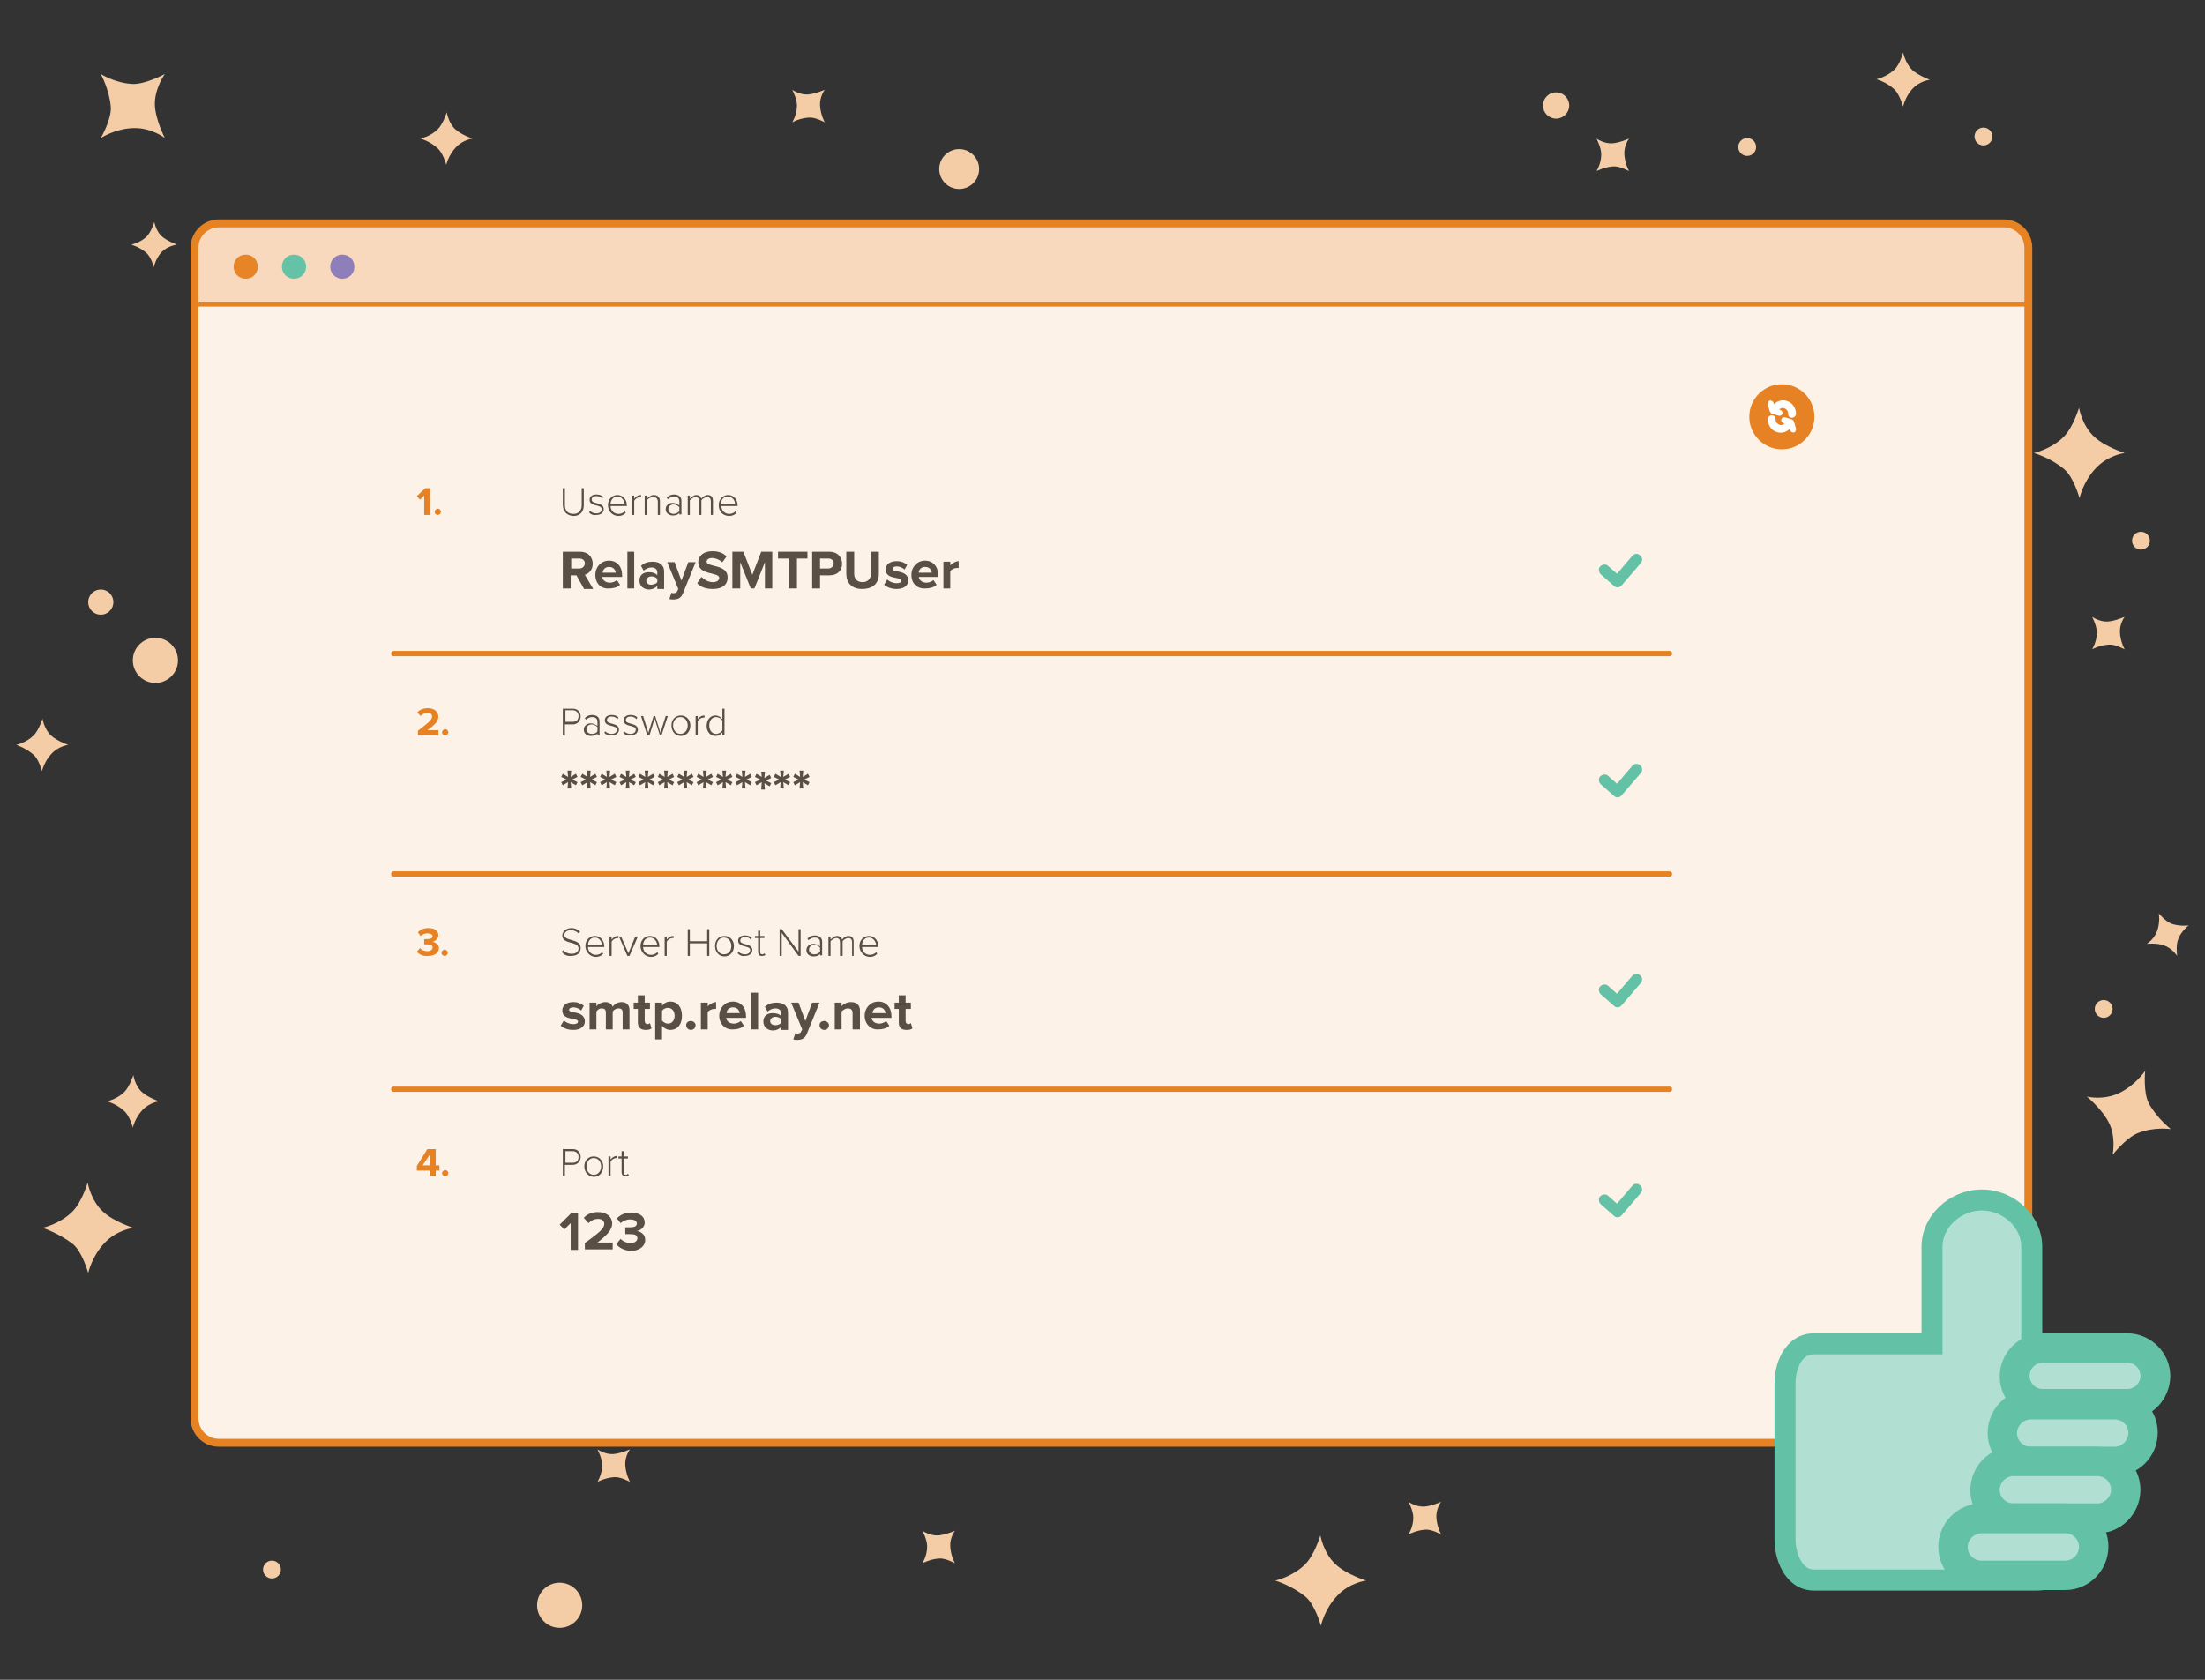<svg id="Layer_1" xmlns="http://www.w3.org/2000/svg" viewBox="0 0 420 320"><rect x="0" y="0" width="420" height="320" fill="#333333" stroke="none"/><style>.st0{fill:#fcf2e8}.st1{fill:#f8d9bd}.st2{fill:#e68222}.st3{fill:#594f44}.st4{fill:#e78224}.st5{fill:#e78426}.st5,.st6,.st7{fill-rule:evenodd;clip-rule:evenodd}.st6{fill:#64c3a6}.st7{fill:#8e7fbb}.st8{fill:#fff}.st9{fill:#63c2a5}.st10{fill-rule:evenodd;clip-rule:evenodd;fill:#f4cca6}.st11{fill:#b1e0d2}</style><g id="XMLID_27_"><path class="st0" d="M381.7 274.9h-340c-2.6 0-4.7-2.1-4.7-4.7v-223c0-2.6 2.1-4.7 4.7-4.7h340c2.6 0 4.7 2.1 4.7 4.7v223c-.1 2.6-2.2 4.7-4.7 4.7z" id="XMLID_260_"/><path class="st1" d="M386 58V47.2c0-2.6-1.8-4.2-4.3-4.2h-340c-2.6 0-4.7 1.6-4.7 4.2V58h349z" id="XMLID_266_"/><g id="XMLID_42_"><path id="XMLID_259_" class="st2" d="M381.7 275.6h-340c-3 0-5.4-2.4-5.4-5.4v-223c0-3 2.4-5.4 5.4-5.4h340c3 0 5.4 2.4 5.4 5.4v223c0 3-2.4 5.4-5.4 5.4zM41.7 43.3c-2.1 0-3.9 1.7-3.9 3.9v223c0 2.1 1.7 3.9 3.9 3.9h340c2.1 0 3.9-1.7 3.9-3.9v-223c0-2.1-1.7-3.9-3.9-3.9h-340z"/></g><g id="XMLID_264_"><path id="XMLID_75_" class="st2" d="M386.5 58.4H37.3c-.2 0-.4-.2-.4-.4s.2-.4.4-.4h349.2c.2 0 .4.2.4.4s-.2.4-.4.4z"/></g><g id="XMLID_261_"><path id="XMLID_70_" class="st3" d="M107.2 96.1V93h.4v3.2c0 1 .5 1.7 1.6 1.7 1 0 1.6-.6 1.6-1.7V93h.4v3.2c0 1.3-.7 2.1-2 2.1-1.3-.1-2-.9-2-2.2z"/><path id="XMLID_72_" class="st3" d="M112.2 97.6l.2-.3c.2.3.7.5 1.2.5.6 0 1-.3 1-.8 0-1-2.3-.4-2.3-1.8 0-.6.5-1 1.3-1 .6 0 1.1.2 1.3.5l-.2.3c-.2-.3-.6-.5-1.1-.5-.6 0-.9.3-.9.7 0 .9 2.3.4 2.3 1.8 0 .6-.5 1.1-1.4 1.1-.6.1-1.1-.1-1.4-.5z"/><path id="XMLID_74_" class="st3" d="M115.8 96.2c0-1.1.8-1.9 1.8-1.9 1.1 0 1.8.9 1.8 2v.1h-3.1c0 .8.6 1.5 1.5 1.5.5 0 .9-.2 1.2-.5l.2.3c-.4.4-.8.6-1.5.6-1.1-.1-1.9-.9-1.9-2.1zm1.8-1.6c-.9 0-1.3.8-1.3 1.4h2.7c-.1-.6-.5-1.4-1.4-1.4z"/><path id="XMLID_78_" class="st3" d="M120.4 98.1v-3.7h.4v.6c.3-.4.7-.7 1.3-.7v.4h-.2c-.4 0-.9.3-1.1.7v2.7h-.4z"/><path id="XMLID_80_" class="st3" d="M125.3 98.1v-2.5c0-.7-.4-.9-.9-.9s-1 .3-1.2.6v2.8h-.4v-3.7h.4v.6c.3-.3.8-.7 1.3-.7.8 0 1.2.4 1.2 1.2v2.6h-.4z"/><path id="XMLID_82_" class="st3" d="M129.4 98.1v-.4c-.3.4-.7.5-1.3.5-.6 0-1.3-.4-1.3-1.2 0-.8.7-1.2 1.3-1.2.5 0 .9.2 1.3.5v-.8c0-.6-.4-.9-1-.9-.5 0-.8.2-1.2.5l-.2-.3c.4-.4.8-.6 1.4-.6.8 0 1.4.4 1.4 1.2V98h-.4zm0-.7v-.8c-.3-.3-.7-.5-1.1-.5-.6 0-1 .4-1 .9s.4.9 1 .9c.4 0 .8-.2 1.1-.5z"/><path id="XMLID_85_" class="st3" d="M135.4 98.1v-2.6c0-.5-.2-.8-.7-.8-.4 0-.9.3-1.1.6v2.8h-.4v-2.6c0-.5-.2-.8-.7-.8-.4 0-.8.3-1.1.6v2.8h-.4v-3.7h.4v.6c.2-.2.7-.7 1.2-.7.6 0 .9.3 1 .7.2-.3.7-.7 1.2-.7.7 0 1 .4 1 1.1v2.7h-.4z"/><path id="XMLID_87_" class="st3" d="M136.9 96.2c0-1.1.8-1.9 1.8-1.9 1.1 0 1.8.9 1.8 2v.1h-3.1c0 .8.6 1.5 1.5 1.5.5 0 .9-.2 1.2-.5l.2.3c-.4.4-.8.6-1.5.6-1.2-.1-1.9-.9-1.9-2.1zm1.7-1.6c-.9 0-1.3.8-1.3 1.4h2.7c0-.6-.4-1.4-1.4-1.4z"/><path id="XMLID_90_" class="st3" d="M111.2 112.1l-1.4-2.5h-1.1v2.5h-1.5v-7h3.3c1.5 0 2.4 1 2.4 2.3 0 1.2-.8 1.9-1.5 2.1l1.6 2.7h-1.8zm.2-4.8c0-.6-.5-.9-1-.9h-1.6v1.9h1.6c.5 0 1-.4 1-1z"/><path id="XMLID_93_" class="st3" d="M113.4 109.5c0-1.5 1.1-2.7 2.6-2.7s2.5 1.1 2.5 2.8v.3h-3.8c.1.6.6 1.1 1.5 1.1.4 0 1-.2 1.3-.5l.6.9c-.5.5-1.3.7-2.1.7-1.5.1-2.6-.9-2.6-2.6zm2.6-1.5c-.8 0-1.2.6-1.2 1.1h2.5c-.1-.5-.4-1.1-1.3-1.1z"/><path id="XMLID_96_" class="st3" d="M119.5 112.1v-7h1.3v7h-1.3z"/><path id="XMLID_98_" class="st3" d="M125.2 112.1v-.5c-.3.4-.9.7-1.6.7-.8 0-1.8-.5-1.8-1.7s.9-1.6 1.8-1.6c.7 0 1.3.2 1.6.6v-.6c0-.5-.4-.9-1.1-.9-.5 0-1 .2-1.5.6l-.5-.9c.6-.6 1.4-.8 2.2-.8 1.2 0 2.2.5 2.2 1.9v3.3h-1.3zm0-1.2v-.6c-.2-.3-.6-.5-1.1-.5-.5 0-1 .3-1 .8s.4.8 1 .8c.5-.1.9-.2 1.1-.5z"/><path id="XMLID_101_" class="st3" d="M127.9 112.9c.1.1.3.1.4.1.3 0 .6-.1.7-.4l.2-.4-2.1-5.1h1.4l1.3 3.5 1.3-3.5h1.4l-2.4 5.9c-.4 1-1 1.2-1.9 1.2-.1 0-.5 0-.7-.1l.4-1.2z"/><path id="XMLID_103_" class="st3" d="M132.8 111.1l.8-1.2c.5.5 1.3 1 2.2 1 .8 0 1.2-.4 1.2-.8 0-1.2-4-.4-4-3 0-1.2 1-2.1 2.7-2.1 1.1 0 2 .3 2.7 1l-.8 1.1c-.6-.5-1.3-.8-2-.8-.6 0-1 .3-1 .7 0 1.1 4 .4 4 3 0 1.3-.9 2.2-2.8 2.2-1.4 0-2.4-.4-3-1.1z"/><path id="XMLID_105_" class="st3" d="M145.7 112.1v-5l-2 5h-.7l-2-5v5h-1.5v-7h2.1l1.7 4.4 1.7-4.4h2.1v7h-1.4z"/><path id="XMLID_107_" class="st3" d="M150.2 112.1v-5.7h-2v-1.3h5.6v1.3h-2v5.7h-1.6z"/><path id="XMLID_109_" class="st3" d="M154.7 112.1v-7h3.3c1.5 0 2.4 1 2.4 2.3 0 1.2-.8 2.2-2.4 2.2h-1.8v2.5h-1.5zm4.1-4.8c0-.6-.5-.9-1-.9h-1.6v1.9h1.6c.5 0 1-.4 1-1z"/><path id="XMLID_112_" class="st3" d="M161.2 109.3v-4.2h1.5v4.2c0 1 .6 1.6 1.6 1.6s1.6-.7 1.6-1.6v-4.2h1.5v4.2c0 1.7-1 2.9-3.2 2.9-2 0-3-1.2-3-2.9z"/><path id="XMLID_114_" class="st3" d="M168.4 111.4l.6-1c.4.4 1.1.7 1.8.7.6 0 .9-.2.9-.5 0-.8-3-.1-3-2.1 0-.9.7-1.6 2.1-1.6.9 0 1.5.3 2 .7l-.5.9c-.3-.3-.9-.6-1.5-.6-.5 0-.8.2-.8.5 0 .7 3 .1 3 2.2 0 .9-.8 1.6-2.2 1.6-1 0-1.8-.3-2.4-.8z"/><path id="XMLID_116_" class="st3" d="M173.6 109.5c0-1.5 1.1-2.7 2.6-2.7s2.5 1.1 2.5 2.8v.3H175c.1.6.6 1.1 1.5 1.1.4 0 1-.2 1.3-.5l.6.9c-.5.5-1.3.7-2.1.7-1.6.1-2.7-.9-2.7-2.6zm2.6-1.5c-.8 0-1.2.6-1.2 1.1h2.5c-.1-.5-.4-1.1-1.3-1.1z"/><path id="XMLID_119_" class="st3" d="M179.7 112.1V107h1.3v.7c.4-.4 1-.8 1.6-.8v1.3h-.4c-.4 0-1 .3-1.2.6v3.3h-1.3z"/><path id="XMLID_121_" class="st3" d="M107.2 140.1V135h1.9c1 0 1.5.7 1.5 1.5s-.6 1.5-1.5 1.5h-1.5v2.1h-.4zm3-3.7c0-.6-.4-1.1-1.1-1.1h-1.4v2.2h1.4c.7 0 1.1-.4 1.1-1.1z"/><path id="XMLID_124_" class="st3" d="M113.8 140.1v-.4c-.3.4-.7.5-1.3.5-.6 0-1.3-.4-1.3-1.2 0-.8.7-1.2 1.3-1.2.5 0 .9.2 1.3.5v-.8c0-.6-.4-.9-1-.9-.5 0-.8.2-1.2.5l-.2-.3c.4-.4.8-.6 1.4-.6.8 0 1.4.4 1.4 1.2v2.6h-.4zm0-.8v-.8c-.3-.3-.7-.5-1.1-.5-.6 0-1 .4-1 .9s.4.9 1 .9c.4 0 .9-.1 1.1-.5z"/><path id="XMLID_127_" class="st3" d="M115.1 139.6l.2-.3c.2.3.7.5 1.2.5.6 0 1-.3 1-.8 0-1-2.3-.4-2.3-1.8 0-.6.5-1 1.3-1 .6 0 1.1.2 1.3.5l-.2.3c-.2-.3-.6-.5-1.1-.5-.6 0-.9.3-.9.7 0 .9 2.3.4 2.3 1.8 0 .6-.5 1.1-1.4 1.1-.5.1-1-.1-1.4-.5z"/><path id="XMLID_129_" class="st3" d="M118.7 139.6l.2-.3c.2.3.7.5 1.2.5.6 0 1-.3 1-.8 0-1-2.3-.4-2.3-1.8 0-.6.5-1 1.3-1 .6 0 1.1.2 1.3.5l-.2.3c-.2-.3-.6-.5-1.1-.5-.6 0-.9.3-.9.7 0 .9 2.3.4 2.3 1.8 0 .6-.5 1.1-1.4 1.1-.6.1-1-.1-1.4-.5z"/><path id="XMLID_131_" class="st3" d="M125.7 140.1l-1-3.2-1 3.2h-.4l-1.2-3.7h.4l1 3.2 1-3.2h.3l1 3.2 1-3.2h.4l-1.2 3.7h-.3z"/><path id="XMLID_133_" class="st3" d="M127.9 138.2c0-1.1.7-1.9 1.8-1.9s1.8.9 1.8 1.9c0 1.1-.7 2-1.8 2s-1.8-.9-1.8-2zm3.1 0c0-.8-.5-1.6-1.4-1.6-.9 0-1.4.8-1.4 1.6s.5 1.6 1.4 1.6c.9 0 1.4-.8 1.4-1.6z"/><path id="XMLID_136_" class="st3" d="M132.5 140.1v-3.7h.4v.6c.3-.4.7-.7 1.3-.7v.4h-.2c-.4 0-.9.3-1.1.7v2.7h-.4z"/><path id="XMLID_138_" class="st3" d="M137.6 140.1v-.6c-.3.4-.7.7-1.3.7-1 0-1.7-.8-1.7-1.9 0-1.2.7-2 1.7-2 .5 0 1 .3 1.3.7v-2h.4v5.1h-.4zm0-1v-1.8c-.2-.4-.7-.7-1.2-.7-.8 0-1.3.7-1.3 1.6s.5 1.6 1.3 1.6c.5 0 1-.3 1.2-.7z"/><path id="XMLID_141_" class="st3" d="M108.1 150.2l.1-1.2-1 .6-.3-.6 1-.5-1-.5.3-.6 1 .6-.1-1.2h.7l-.1 1.2 1-.6.3.6-1 .5 1 .5-.3.6-1-.6.1 1.2h-.7z"/><path id="XMLID_143_" class="st3" d="M111.8 150.2l.1-1.2-1 .6-.3-.6 1-.5-1-.5.3-.6 1 .6-.1-1.2h.7l-.1 1.2 1-.6.3.6-1 .5 1 .5-.3.6-1-.6.1 1.2h-.7z"/><path id="XMLID_145_" class="st3" d="M115.5 150.2l.1-1.2-1 .6-.3-.6 1-.5-1-.5.3-.6 1 .6-.1-1.2h.7l-.1 1.2 1-.6.3.6-1 .5 1 .5-.3.6-1-.6.1 1.2h-.7z"/><path id="XMLID_147_" class="st3" d="M119.2 150.2l.1-1.2-1 .6-.3-.6 1-.5-1-.5.3-.6 1 .6-.1-1.2h.7l-.1 1.2 1-.6.3.6-1 .5 1 .5-.3.6-1-.6.1 1.2h-.7z"/><path id="XMLID_149_" class="st3" d="M122.8 150.2l.1-1.2-1 .6-.3-.6 1-.5-1-.5.3-.6 1 .6-.1-1.2h.7l-.1 1.2 1-.6.3.6-1 .5 1 .5-.3.6-1-.6.1 1.2h-.7z"/><path id="XMLID_151_" class="st3" d="M126.5 150.2l.1-1.2-1 .6-.3-.6 1-.5-1-.5.3-.6 1 .6-.1-1.2h.7l-.1 1.2 1-.6.3.6-1 .5 1 .5-.3.6-1-.6.1 1.2h-.7z"/><path id="XMLID_153_" class="st3" d="M130.2 150.2l.1-1.2-1 .6-.3-.6 1-.5-1-.5.3-.6 1 .6-.1-1.2h.7l-.1 1.2 1-.6.3.6-1 .5 1 .5-.3.6-1-.6.1 1.2h-.7z"/><path id="XMLID_155_" class="st3" d="M133.9 150.2l.1-1.2-1 .6-.3-.6 1-.5-1-.5.3-.6 1 .6-.1-1.2h.7l-.1 1.2 1-.6.3.6-1 .5 1 .5-.3.6-1-.6.1 1.2h-.7z"/><path id="XMLID_157_" class="st3" d="M137.6 150.2l.1-1.2-1 .6-.3-.6 1-.5-1-.5.3-.6 1 .6-.1-1.2h.7l-.1 1.2 1-.6.3.6-1 .5 1 .5-.3.6-1-.6.1 1.2h-.7z"/><path id="XMLID_159_" class="st3" d="M141.3 150.2l.1-1.2-1 .6-.3-.6 1-.5-1-.5.3-.6 1 .6-.1-1.2h.7l-.1 1.2 1-.6.3.6-1 .5 1 .5-.3.6-1-.6.1 1.2h-.7z"/><path id="XMLID_161_" class="st3" d="M145 150.2l.1-1.2-1 .6-.3-.6 1-.5-1-.5.3-.6 1 .6-.1-1h.7l-.1 1.2 1-.6.3.6-1 .5 1 .5-.3.6-1-.6.1 1.2h-.7z"/><path id="XMLID_163_" class="st3" d="M148.6 150.2l.1-1.2-1 .6-.3-.6 1-.5-1-.5.3-.6 1 .6-.1-1.2h.7l-.1 1.2 1-.6.3.6-1 .5 1 .5-.3.6-1-.6.1 1.2h-.7z"/><path id="XMLID_165_" class="st3" d="M152.3 150.2l.1-1.2-1 .6-.3-.6 1-.5-1-.5.3-.6 1 .6-.1-1.2h.7l-.1 1.2 1-.6.3.6-1 .5 1 .5-.3.6-1-.6.1 1.2h-.7z"/><path id="XMLID_167_" class="st3" d="M107 181.3l.3-.3c.3.4.9.7 1.6.7 1 0 1.3-.6 1.3-1 0-1.5-3.1-.7-3.1-2.5 0-.8.8-1.4 1.7-1.4.8 0 1.3.3 1.7.7l-.3.3c-.4-.4-.9-.6-1.5-.6-.7 0-1.2.4-1.2.9 0 1.3 3.1.6 3.1 2.5 0 .7-.4 1.5-1.8 1.5-.8.1-1.5-.3-1.8-.8z"/><path id="XMLID_169_" class="st3" d="M111.5 180.2c0-1.1.8-1.9 1.8-1.9 1.1 0 1.8.9 1.8 2v.1H112c0 .8.6 1.5 1.5 1.5.5 0 .9-.2 1.2-.5l.2.3c-.4.4-.8.6-1.5.6-1.1-.1-1.9-1-1.9-2.1zm1.8-1.6c-.9 0-1.3.8-1.3 1.4h2.7c-.1-.6-.5-1.4-1.4-1.4z"/><path id="XMLID_172_" class="st3" d="M116.1 182.1v-3.7h.4v.6c.3-.4.7-.7 1.3-.7v.4h-.2c-.4 0-.9.3-1.1.7v2.7h-.4z"/><path id="XMLID_174_" class="st3" d="M119.5 182.1l-1.6-3.7h.4l1.4 3.2 1.3-3.2h.5l-1.6 3.7h-.4z"/><path id="XMLID_176_" class="st3" d="M122 180.2c0-1.1.8-1.9 1.8-1.9 1.1 0 1.8.9 1.8 2v.1h-3.1c0 .8.6 1.5 1.5 1.5.5 0 .9-.2 1.2-.5l.2.3c-.4.4-.8.6-1.5.6-1.1-.1-1.9-1-1.9-2.1zm1.8-1.6c-.9 0-1.3.8-1.3 1.4h2.7c-.1-.6-.5-1.4-1.4-1.4z"/><path id="XMLID_179_" class="st3" d="M126.6 182.1v-3.7h.4v.6c.3-.4.7-.7 1.3-.7v.4h-.2c-.4 0-.9.3-1.1.7v2.7h-.4z"/><path id="XMLID_181_" class="st3" d="M134.7 182.1v-2.4h-3.3v2.4h-.4V177h.4v2.3h3.3V177h.4v5.1h-.4z"/><path id="XMLID_183_" class="st3" d="M136.2 180.2c0-1.1.7-1.9 1.8-1.9s1.8.9 1.8 1.9c0 1.1-.7 2-1.8 2s-1.8-.9-1.8-2zm3.1 0c0-.8-.5-1.6-1.4-1.6-.9 0-1.4.8-1.4 1.6s.5 1.6 1.4 1.6c1 0 1.4-.8 1.4-1.6z"/><path id="XMLID_186_" class="st3" d="M140.5 181.6l.2-.3c.2.3.7.5 1.2.5.6 0 1-.3 1-.8 0-1-2.3-.4-2.3-1.8 0-.6.5-1 1.3-1 .6 0 1.1.2 1.3.5l-.2.3c-.2-.3-.6-.5-1.1-.5-.6 0-.9.3-.9.7 0 .9 2.3.4 2.3 1.8 0 .6-.5 1.1-1.4 1.1-.6.1-1-.1-1.4-.5z"/><path id="XMLID_188_" class="st3" d="M144.4 181.3v-2.6h-.6v-.4h.6v-1h.4v1h.8v.4h-.8v2.6c0 .3.1.5.4.5.2 0 .3-.1.4-.2l.2.3c-.1.1-.3.2-.6.2-.5.1-.8-.3-.8-.8z"/><path id="XMLID_190_" class="st3" d="M152.1 182.1l-3.2-4.4v4.4h-.4V177h.4l3.2 4.3V177h.4v5.1h-.4z"/><path id="XMLID_192_" class="st3" d="M156.2 182.1v-.4c-.3.4-.7.5-1.3.5-.6 0-1.3-.4-1.3-1.2 0-.8.7-1.2 1.3-1.2.5 0 .9.2 1.3.5v-.8c0-.6-.4-.9-1-.9-.5 0-.8.2-1.2.5l-.2-.3c.4-.4.8-.6 1.4-.6.8 0 1.4.4 1.4 1.2v2.6h-.4zm0-.8v-.8c-.3-.3-.7-.5-1.1-.5-.6 0-1 .4-1 .9s.4.9 1 .9c.4 0 .8-.1 1.1-.5z"/><path id="XMLID_195_" class="st3" d="M162.3 182.1v-2.6c0-.5-.2-.8-.7-.8-.4 0-.9.3-1.1.6v2.8h-.5v-2.6c0-.5-.2-.8-.7-.8-.4 0-.8.3-1.1.6v2.8h-.4v-3.7h.4v.6c.2-.2.7-.7 1.2-.7.6 0 .9.3 1 .7.2-.3.7-.7 1.2-.7.7 0 1 .4 1 1.1v2.7h-.3z"/><path id="XMLID_197_" class="st3" d="M163.7 180.2c0-1.1.8-1.9 1.8-1.9 1.1 0 1.8.9 1.8 2v.1h-3.1c0 .8.6 1.5 1.5 1.5.5 0 .9-.2 1.2-.5l.2.3c-.4.4-.8.6-1.5.6-1.1-.1-1.9-1-1.9-2.1zm1.8-1.6c-.9 0-1.3.8-1.3 1.4h2.7c-.1-.6-.5-1.4-1.4-1.4z"/><path id="XMLID_200_" class="st3" d="M106.8 195.4l.6-1c.4.4 1.1.7 1.8.7.6 0 .9-.2.9-.5 0-.8-3-.1-3-2.1 0-.9.7-1.6 2.1-1.6.9 0 1.5.3 2 .7l-.5.9c-.3-.3-.9-.6-1.5-.6-.5 0-.8.2-.8.5 0 .7 3 .1 3 2.2 0 .9-.8 1.6-2.2 1.6-1 0-1.8-.3-2.4-.8z"/><path id="XMLID_202_" class="st3" d="M118.6 196.1v-3.2c0-.5-.2-.8-.8-.8-.5 0-.9.3-1.1.6v3.4h-1.3v-3.2c0-.5-.2-.8-.8-.8-.5 0-.8.3-1 .6v3.4h-1.3V191h1.3v.7c.2-.3.9-.8 1.7-.8.7 0 1.2.3 1.4.9.3-.5 1-.9 1.7-.9.9 0 1.5.5 1.5 1.5v3.7h-1.3z"/><path id="XMLID_204_" class="st3" d="M121.5 194.8v-2.6h-.8V191h.8v-1.4h1.3v1.4h1v1.2h-1v2.3c0 .3.2.6.5.6.2 0 .4-.1.5-.2l.3 1c-.2.2-.6.3-1.1.3-1 0-1.5-.5-1.5-1.4z"/><path id="XMLID_206_" class="st3" d="M126.1 195.4v2.6h-1.3v-7h1.3v.6c.4-.5.9-.8 1.6-.8 1.3 0 2.2 1 2.2 2.7 0 1.7-.9 2.7-2.2 2.7-.6 0-1.2-.3-1.6-.8zm2.4-1.9c0-.9-.5-1.5-1.3-1.5-.4 0-.9.2-1.1.6v1.8c.2.3.7.6 1.1.6.8 0 1.3-.6 1.3-1.5z"/><path id="XMLID_209_" class="st3" d="M130.7 195.3c0-.5.4-.8.9-.8s.9.4.9.8c0 .5-.4.9-.9.9s-.9-.4-.9-.9z"/><path id="XMLID_211_" class="st3" d="M133.5 196.1V191h1.3v.7c.4-.4 1-.8 1.6-.8v1.3h-.4c-.4 0-1 .3-1.2.6v3.3h-1.3z"/><path id="XMLID_213_" class="st3" d="M137 193.5c0-1.5 1.1-2.7 2.6-2.7s2.5 1.1 2.5 2.8v.3h-3.8c.1.6.6 1.1 1.5 1.1.4 0 1-.2 1.3-.5l.6.9c-.5.5-1.3.7-2.1.7-1.4.1-2.6-1-2.6-2.6zm2.6-1.6c-.8 0-1.2.6-1.2 1.1h2.5c-.1-.5-.4-1.1-1.3-1.1z"/><path id="XMLID_216_" class="st3" d="M143.1 196.1v-7h1.3v7h-1.3z"/><path id="XMLID_218_" class="st3" d="M148.8 196.1v-.5c-.3.4-.9.7-1.6.7-.8 0-1.8-.5-1.8-1.7s.9-1.6 1.8-1.6c.7 0 1.3.2 1.6.6v-.6c0-.5-.4-.9-1.1-.9-.5 0-1 .2-1.5.6l-.5-.9c.6-.6 1.4-.8 2.2-.8 1.2 0 2.2.5 2.2 1.9v3.3h-1.3zm0-1.3v-.6c-.2-.3-.6-.5-1.1-.5-.5 0-1 .3-1 .8s.4.8 1 .8c.5 0 .9-.2 1.1-.5z"/><path id="XMLID_221_" class="st3" d="M151.5 196.8c.1.1.3.1.4.1.3 0 .6-.1.7-.4l.2-.4-2.1-5.1h1.4l1.3 3.5 1.3-3.5h1.4l-2.4 5.9c-.4 1-1 1.2-1.9 1.2-.1 0-.5 0-.7-.1l.4-1.2z"/><path id="XMLID_223_" class="st3" d="M156.1 195.3c0-.5.4-.8.9-.8s.9.4.9.8c0 .5-.4.9-.9.9s-.9-.4-.9-.9z"/><path id="XMLID_225_" class="st3" d="M162.4 196.1V193c0-.7-.4-.9-.9-.9s-.9.3-1.2.6v3.4H159V191h1.3v.7c.3-.4 1-.8 1.8-.8 1.1 0 1.7.6 1.7 1.6v3.6h-1.4z"/><path id="XMLID_227_" class="st3" d="M164.7 193.5c0-1.5 1.1-2.7 2.6-2.7s2.5 1.1 2.5 2.8v.3H166c.1.6.6 1.1 1.5 1.1.4 0 1-.2 1.3-.5l.6.9c-.5.5-1.3.7-2.1.7-1.4.1-2.6-1-2.6-2.6zm2.7-1.6c-.8 0-1.2.6-1.2 1.1h2.5c-.1-.5-.4-1.1-1.3-1.1z"/><path id="XMLID_230_" class="st3" d="M171.2 194.8v-2.6h-.8V191h.8v-1.4h1.3v1.4h1v1.2h-1v2.3c0 .3.2.6.5.6.2 0 .4-.1.5-.2l.3 1c-.2.2-.6.3-1.1.3-1.1 0-1.5-.5-1.5-1.4z"/><path id="XMLID_232_" class="st3" d="M107.2 224v-5.1h1.9c1 0 1.5.7 1.5 1.5s-.6 1.5-1.5 1.5h-1.5v2.1h-.4zm3-3.6c0-.6-.4-1.1-1.1-1.1h-1.4v2.2h1.4c.7 0 1.1-.4 1.1-1.1z"/><path id="XMLID_235_" class="st3" d="M111.3 222.2c0-1.1.7-1.9 1.8-1.9s1.8.9 1.8 1.9c0 1.1-.7 2-1.8 2-1.1-.1-1.8-.9-1.8-2zm3.2 0c0-.8-.5-1.6-1.4-1.6-.9 0-1.4.8-1.4 1.6s.5 1.6 1.4 1.6c.9 0 1.4-.8 1.4-1.6z"/><path id="XMLID_238_" class="st3" d="M115.9 224v-3.7h.4v.6c.3-.4.7-.7 1.3-.7v.4h-.2c-.4 0-.9.3-1.1.7v2.7h-.4z"/><path id="XMLID_251_" class="st3" d="M118.4 223.3v-2.6h-.6v-.4h.6v-1h.4v1h.8v.4h-.8v2.6c0 .3.1.5.4.5.2 0 .3-.1.4-.2l.2.3c-.1.1-.3.2-.6.2-.5 0-.8-.3-.8-.8z"/><path id="XMLID_253_" class="st3" d="M108.7 238v-5l-1.2 1.2-.9-.9 2.2-2.2h1.3v7h-1.4z"/><path id="XMLID_255_" class="st3" d="M111.4 238v-1.2c2.9-2.1 3.7-2.8 3.7-3.7 0-.6-.6-.9-1.1-.9-.8 0-1.4.3-1.9.8l-.9-1c.7-.8 1.7-1.1 2.7-1.1 1.5 0 2.7.8 2.7 2.2 0 1.2-1 2.2-2.8 3.6h2.9v1.3h-5.3z"/><path id="XMLID_257_" class="st3" d="M117.4 237l.8-1c.5.5 1.2.8 1.9.8.8 0 1.3-.4 1.3-.9 0-.6-.4-.8-1.4-.8h-.9v-1.3h.9c.8 0 1.3-.2 1.3-.7 0-.6-.6-.8-1.3-.8-.7 0-1.3.3-1.8.7l-.7-.9c.6-.6 1.4-1.1 2.7-1.1 1.6 0 2.6.7 2.6 1.9 0 .9-.8 1.5-1.5 1.6.7.1 1.6.6 1.6 1.7 0 1.2-1.1 2.1-2.8 2.1-1.2-.1-2.2-.6-2.7-1.3z"/></g><g id="XMLID_302_"><path id="XMLID_53_" class="st4" d="M80.8 98.1v-3.7l-.8.8-.6-.7L81 93h1v5.1h-1.2z"/><path id="XMLID_55_" class="st4" d="M82.8 97.5c0-.3.3-.6.6-.6s.6.3.6.6-.3.6-.6.6-.6-.2-.6-.6z"/><path id="XMLID_57_" class="st4" d="M79.6 140.1v-.9c2.1-1.6 2.7-2.1 2.7-2.7 0-.5-.4-.7-.8-.7-.6 0-1 .2-1.4.6l-.6-.7c.5-.6 1.3-.8 2-.8 1.1 0 2 .6 2 1.6 0 .9-.7 1.6-2.1 2.6h2.1v1h-3.9z"/><path id="XMLID_59_" class="st4" d="M84.2 139.5c0-.3.3-.6.6-.6s.6.3.6.6-.3.6-.6.6-.6-.2-.6-.6z"/><path id="XMLID_61_" class="st4" d="M79.4 181.3l.6-.7c.3.4.9.6 1.4.6.6 0 1-.3 1-.7 0-.4-.3-.6-1-.6h-.6v-1h.6c.6 0 1-.2 1-.5 0-.4-.4-.6-1-.6-.5 0-.9.2-1.3.5l-.5-.7c.4-.5 1.1-.8 2-.8 1.2 0 1.9.5 1.9 1.4 0 .6-.6 1.1-1.1 1.2.5.1 1.2.5 1.2 1.2 0 .9-.8 1.5-2 1.5-1.1.1-1.8-.3-2.2-.8z"/><path id="XMLID_63_" class="st4" d="M84.1 181.5c0-.3.3-.6.6-.6s.6.3.6.6-.3.6-.6.6-.6-.2-.6-.6z"/><path id="XMLID_65_" class="st4" d="M81.9 224v-1h-2.5v-.9l2-3.2H83v3.1h.7v1H83v1.1h-1.1zm0-4.1l-1.4 2.1h1.4v-2.1z"/><path id="XMLID_68_" class="st4" d="M84.2 223.5c0-.3.3-.6.6-.6s.6.3.6.6-.3.6-.6.6-.6-.3-.6-.6z"/></g><path class="st5" d="M44.5 50.8c0-1.3 1-2.3 2.3-2.3s2.3 1 2.3 2.3c0 1.3-1 2.3-2.3 2.3s-2.3-1-2.3-2.3z" id="XMLID_250_"/><path class="st6" d="M53.7 50.8c0-1.3 1-2.3 2.3-2.3s2.3 1 2.3 2.3c0 1.3-1 2.3-2.3 2.3s-2.3-1-2.3-2.3z" id="XMLID_249_"/><path class="st7" d="M62.9 50.8c0-1.3 1-2.3 2.3-2.3s2.3 1 2.3 2.3c0 1.3-1 2.3-2.3 2.3s-2.3-1-2.3-2.3z" id="XMLID_247_"/><g id="XMLID_246_"><path id="XMLID_52_" class="st2" d="M318 208H75c-.3 0-.5-.2-.5-.5s.2-.5.5-.5h243c.3 0 .5.2.5.5s-.2.5-.5.5z"/></g><g id="XMLID_245_"><path id="XMLID_51_" class="st2" d="M318 167H75c-.3 0-.5-.2-.5-.5s.2-.5.5-.5h243c.3 0 .5.2.5.5s-.2.5-.5.5z"/></g><g id="XMLID_244_"><path id="XMLID_50_" class="st2" d="M318 125H75c-.3 0-.5-.2-.5-.5s.2-.5.5-.5h243c.3 0 .5.2.5.5s-.2.5-.5.5z"/></g><g id="XMLID_239_"><circle class="st4" cx="339.4" cy="79.4" r="6.2" id="XMLID_243_"/><g id="XMLID_240_"><path class="st8" d="M337.1 78.4c.1.2.2.3.4.4l1.3.4h.2c.2 0 .4-.1.5-.4.1-.3-.1-.6-.4-.7l-.2-.1c.2-.2.6-.4 1-.2.8.3.7 1.1.7 1.1 0 .6.7.9 1.2.5.3-.2.3-.5.3-.6 0 0 0-1.8-1.7-2.4-1.2-.4-2.1.2-2.5.6l-.1-.3c-.1-.3-.4-.4-.7-.4-.3.1-.4.4-.4.7l.4 1.4z" id="XMLID_242_"/><path class="st8" d="M341.7 80.3c-.1-.2-.2-.3-.4-.4l-1.3-.4h-.2c-.2 0-.4.1-.5.4-.1.3.1.6.4.7l.2.1c-.2.2-.6.4-1 .2-.8-.3-.7-1.1-.7-1.1 0-.6-.7-.9-1.2-.5-.3.2-.3.5-.3.6 0 0 0 1.8 1.7 2.4 1.2.4 2.1-.2 2.5-.6l.1.3c.1.3.4.4.7.4.3-.1.4-.4.4-.7l-.4-1.4z" id="XMLID_241_"/></g></g><g id="XMLID_273_"><path class="st9" d="M308.1 111.9c-.3 0-.5-.1-.7-.3l-2.5-2.2c-.4-.4-.5-1.1-.1-1.5.4-.4 1.1-.5 1.5-.1l1.7 1.5 2.9-3.4c.4-.5 1.1-.5 1.5-.1.5.4.5 1.1.1 1.5l-3.6 4.2c-.2.2-.4.4-.8.4z" id="XMLID_294_"/></g><g id="XMLID_290_"><path class="st9" d="M308.1 151.9c-.3 0-.5-.1-.7-.3l-2.5-2.2c-.4-.4-.5-1.1-.1-1.5.4-.4 1.1-.5 1.5-.1l1.7 1.5 2.9-3.4c.4-.5 1.1-.5 1.5-.1.5.4.5 1.1.1 1.5l-3.6 4.2c-.2.2-.4.4-.8.4z" id="XMLID_291_"/></g><g id="XMLID_292_"><path class="st9" d="M308.1 191.9c-.3 0-.5-.1-.7-.3l-2.5-2.2c-.4-.4-.5-1.1-.1-1.5.4-.4 1.1-.5 1.5-.1l1.7 1.5 2.9-3.4c.4-.5 1.1-.5 1.5-.1.5.4.5 1.1.1 1.5l-3.6 4.2c-.2.2-.4.4-.8.4z" id="XMLID_293_"/></g><g id="XMLID_295_"><path class="st9" d="M308.1 231.9c-.3 0-.5-.1-.7-.3l-2.5-2.2c-.4-.4-.5-1.1-.1-1.5.4-.4 1.1-.5 1.5-.1l1.7 1.5 2.9-3.4c.4-.5 1.1-.5 1.5-.1.5.4.5 1.1.1 1.5l-3.6 4.2c-.2.2-.4.4-.8.4z" id="XMLID_296_"/></g><g id="XMLID_708_"><circle class="st10" cx="332.8" cy="28" r="1.7" id="XMLID_806_"/><circle class="st10" cx="407.8" cy="103" r="1.7" id="XMLID_805_"/><circle class="st10" cx="377.8" cy="26" r="1.7" id="XMLID_804_"/><circle class="st10" cx="51.8" cy="299" r="1.7" id="XMLID_803_"/><circle class="st10" cx="182.7" cy="32.2" r="3.8" id="XMLID_802_"/><circle class="st10" cx="29.6" cy="125.8" r="4.3" id="XMLID_801_"/><circle class="st10" cx="106.6" cy="305.8" r="4.3" id="XMLID_800_"/><circle class="st10" cx="296.4" cy="20.1" r="2.5" id="XMLID_776_"/><circle class="st10" cx="19.2" cy="114.7" r="2.4" id="XMLID_773_"/><path class="st10" d="M387.4 86.3s3.3-.7 5.7-3.1c1.8-1.8 2.9-5.5 2.9-5.5s.6 3.4 2.9 5.5c2 1.9 5.8 3.1 5.8 3.1s-3.2.4-5.5 2.9c-2.4 2.5-3.1 5.7-3.1 5.7s-1.1-4-2.9-5.5c-2.6-2.2-5.8-3.1-5.8-3.1z" id="XMLID_772_"/><path class="st10" d="M242.9 301.1s3.3-.7 5.7-3.1c1.8-1.8 2.9-5.5 2.9-5.5s.6 3.4 2.9 5.5c2 1.9 5.8 3.1 5.8 3.1s-3.2.4-5.5 2.9c-2.4 2.5-3.1 5.7-3.1 5.7s-1.1-4-2.9-5.5c-2.7-2.2-5.8-3.1-5.8-3.1z" id="XMLID_771_"/><path class="st10" d="M25 46.6s1.6-.3 2.9-1.5c.9-.9 1.5-2.8 1.5-2.8s.3 1.7 1.4 2.7c1 .9 2.9 1.6 2.9 1.6s-1.7.2-2.9 1.4c-1.2 1.3-1.5 2.9-1.5 2.9s-.5-2-1.5-2.8C26.5 47 25 46.6 25 46.6z" id="XMLID_770_"/><path class="st10" d="M113.8 282.3s.9-1.4.9-3.2c0-1.3-.9-3-.9-3s1.4 1 3 .9c1.4-.1 3.2-.9 3.2-.9s-1 1.3-.9 3c.1 1.8.9 3.2.9 3.2s-1.8-1-3-.9c-1.7.1-3.2.9-3.2.9z" id="XMLID_769_"/><path class="st10" d="M8.1 233.9s3.3-.7 5.7-3.1c1.8-1.8 2.9-5.5 2.9-5.5s.6 3.4 2.9 5.5c2 1.9 5.8 3.1 5.8 3.1s-3.2.4-5.5 2.9c-2.4 2.5-3.1 5.7-3.1 5.7s-1.1-4-2.9-5.5c-2.7-2.1-5.8-3.1-5.8-3.1z" id="XMLID_768_"/><path class="st10" d="M175.7 297.8s.9-1.4.9-3.2c0-1.3-.9-3-.9-3s1.4 1 3 .9c1.4-.1 3.2-.9 3.2-.9s-1 1.3-.9 3c.1 1.8.9 3.2.9 3.2s-1.8-1-3-.9c-1.7.1-3.2.9-3.2.9z" id="XMLID_767_"/><path class="st10" d="M398.5 123.7s.9-1.4.9-3.2c0-1.3-.9-3-.9-3s1.4 1 3 .9c1.4-.1 3.2-.9 3.2-.9s-1 1.3-.9 3c.1 1.8.9 3.2.9 3.2s-1.8-1-3-.9c-1.8.1-3.2.9-3.2.9z" id="XMLID_766_"/><circle class="st10" cx="400.7" cy="192.2" r="1.7" id="XMLID_813_"/><path class="st10" d="M413.5 215.1s-3.3-.5-6.4.8c-2.3 1-4.7 4.1-4.7 4.1s.7-3.4-.7-6.1c-1.2-2.5-4.2-5-4.2-5s3.1.8 6.2-.7 4.9-4.2 4.9-4.2-.4 4.1.7 6.2c1.6 2.9 4.2 4.9 4.2 4.9z" id="XMLID_812_"/><path class="st10" d="M416.9 176.3s-1.4 1-2 2.6c-.5 1.2-.2 3.2-.2 3.2s-1-1.5-2.5-2c-1.3-.5-3.3-.3-3.3-.3s1.4-.8 2-2.5c.6-1.7.3-3.3.3-3.3s1.3 1.6 2.5 2c1.5.5 3.2.3 3.2.3z" id="XMLID_809_"/><path class="st10" d="M150.9 23.3s.9-1.4.9-3.2c0-1.3-.9-3-.9-3s1.4 1 3 .9c1.4-.1 3.2-.9 3.2-.9s-1 1.3-.9 3c.1 1.8.9 3.2.9 3.2s-1.8-1-3-.9c-1.8.1-3.2.9-3.2.9z" id="XMLID_739_"/><path class="st10" d="M304.1 32.6s.9-1.4.9-3.2c0-1.3-.9-3-.9-3s1.4 1 3 .9c1.4-.1 3.2-.9 3.2-.9s-1 1.3-.9 3c.1 1.8.9 3.2.9 3.2s-1.8-1-3-.9c-1.7.1-3.2.9-3.2.9z" id="XMLID_715_"/><path class="st10" d="M268.3 292.3s.9-1.4.9-3.2c0-1.3-.9-3-.9-3s1.4 1 3 .9c1.4-.1 3.2-.9 3.2-.9s-1 1.3-.9 3c.1 1.8.9 3.2.9 3.2s-1.8-1-3-.9c-1.7.1-3.2.9-3.2.9z" id="XMLID_714_"/><path class="st10" d="M19.2 14.1s2.8 1.8 6.2 1.9c2.5 0 6-1.9 6-1.9s-2 2.8-1.9 5.9c.1 2.8 1.9 6.3 1.9 6.3s-2.5-2-6-1.9c-3.5.1-6.2 1.9-6.2 1.9s2.1-3.6 1.9-6c-.3-3.3-1.9-6.2-1.9-6.2z" id="XMLID_713_"/><path class="st10" d="M357.4 15.1s1.9-.4 3.4-1.8c1.1-1 1.7-3.3 1.7-3.3s.4 2 1.7 3.3c1.2 1.1 3.4 1.9 3.4 1.9s-1.9.2-3.3 1.7-1.8 3.4-1.8 3.4-.7-2.4-1.7-3.3c-1.5-1.4-3.4-1.9-3.4-1.9z" id="XMLID_712_"/><path class="st10" d="M80.1 26.4s1.9-.4 3.3-1.8c1-1 1.7-3.2 1.7-3.2s.3 2 1.6 3.2c1.2 1.1 3.3 1.8 3.3 1.8s-1.8.2-3.2 1.7c-1.4 1.5-1.8 3.3-1.8 3.3s-.6-2.3-1.7-3.2c-1.4-1.3-3.2-1.8-3.2-1.8z" id="XMLID_711_"/><path class="st10" d="M3.1 141.9s1.9-.4 3.3-1.8c1-1 1.7-3.2 1.7-3.2s.3 2 1.6 3.2c1.2 1.1 3.3 1.8 3.3 1.8s-1.8.2-3.2 1.7c-1.4 1.5-1.8 3.3-1.8 3.3s-.6-2.3-1.7-3.2c-1.4-1.2-3.2-1.8-3.2-1.8z" id="XMLID_710_"/><path class="st10" d="M20.4 209.8s1.9-.4 3.3-1.8c1-1 1.7-3.2 1.7-3.2s.3 2 1.6 3.2c1.2 1.1 3.3 1.8 3.3 1.8s-1.8.2-3.2 1.7c-1.4 1.5-1.8 3.3-1.8 3.3s-.6-2.3-1.7-3.2c-1.4-1.3-3.2-1.8-3.2-1.8z" id="XMLID_709_"/></g><g id="XMLID_397_"><g id="XMLID_613_"><path id="XMLID_45_" class="st11" d="M388.1 256H387v-18.5c0-4.9-4.6-8.9-9.5-8.9s-9.5 4-9.5 8.9V256h-22.5c-3.7 0-5.5 3.8-5.5 7.5v29.7c0 3.7 1.9 7.8 5.5 7.8h42.6c3.7 0 7.9-4.1 7.9-7.8v-29.7c0-3.7-4.2-7.5-7.9-7.5z"/><path id="XMLID_46_" class="st9" d="M388.1 303h-42.6c-4.9 0-7.5-5-7.5-9.8v-29.7c0-4.7 2.6-9.5 7.5-9.5H366v-16.5c0-5.9 5.3-10.9 11.5-10.9s11.5 5 11.5 10.9v16.6c4.6.5 9 5 9 9.4v29.7c0 4.8-5.1 9.8-9.9 9.8zm-42.6-45c-2.6 0-3.5 3.3-3.5 5.5v29.7c0 2.4 1.1 5.8 3.5 5.8h42.6c2.6 0 5.9-3.2 5.9-5.8v-29.7c0-2.5-3.2-5.5-5.9-5.5H385v-20.5c0-3.7-3.5-6.9-7.5-6.9s-7.5 3.2-7.5 6.9V258h-24.5z"/></g><g id="XMLID_418_"><path id="XMLID_40_" class="st11" d="M405.2 267.5h-16.1c-3 0-5.4-2.4-5.4-5.4 0-3 2.4-5.4 5.4-5.4h16.1c3 0 5.4 2.4 5.4 5.4-.1 3-2.5 5.4-5.4 5.4z"/><path id="XMLID_41_" class="st9" d="M405.2 270.4h-16.1c-4.5 0-8.2-3.7-8.2-8.2 0-4.5 3.7-8.2 8.2-8.2h16.1c4.5 0 8.2 3.7 8.2 8.2-.1 4.5-3.7 8.2-8.2 8.2zm-16.1-10.8c-1.4 0-2.5 1.1-2.5 2.5s1.1 2.5 2.5 2.5h16.1c1.4 0 2.5-1.1 2.5-2.5s-1.1-2.5-2.5-2.5h-16.1z"/></g><g id="XMLID_405_"><path id="XMLID_36_" class="st11" d="M402.8 267.5h-16c-3 0-5.4 2.4-5.4 5.4v.1c0 3 2.4 5.4 5.4 5.4h16c3 0 5.4-2.4 5.4-5.4v-.1c0-2.9-2.4-5.4-5.4-5.4z"/><path id="XMLID_37_" class="st9" d="M402.8 281.2h-16c-4.5 0-8.2-3.7-8.2-8.2 0-4.6 3.7-8.3 8.2-8.3h16c4.5 0 8.2 3.7 8.2 8.2 0 4.6-3.7 8.3-8.2 8.3zm-16-10.8c-1.4 0-2.6 1.2-2.6 2.6 0 1.5 1.2 2.6 2.6 2.6h16c1.4 0 2.6-1.2 2.6-2.6 0-1.5-1.2-2.6-2.6-2.6h-16z"/></g><g id="XMLID_399_"><path id="XMLID_32_" class="st11" d="M399.5 278.4h-16c-3 0-5.4 2.4-5.4 5.4v.1c0 3 2.4 5.4 5.4 5.4h16c3 0 5.4-2.4 5.4-5.4v-.1c0-3-2.4-5.4-5.4-5.4z"/><path id="XMLID_33_" class="st9" d="M399.5 292.1h-16c-4.5 0-8.2-3.7-8.2-8.2 0-4.6 3.7-8.3 8.2-8.3h16c4.5 0 8.2 3.7 8.2 8.2 0 4.6-3.7 8.3-8.2 8.3zm-16-10.9c-1.4 0-2.6 1.2-2.6 2.6 0 1.5 1.2 2.6 2.6 2.6h16c1.4 0 2.6-1.2 2.6-2.6 0-1.5-1.2-2.6-2.6-2.6h-16z"/></g><g id="XMLID_398_"><path id="XMLID_28_" class="st11" d="M393.4 289.2h-16c-3 0-5.4 2.4-5.4 5.4v.1c0 3 2.4 5.4 5.4 5.4h16c3 0 5.4-2.4 5.4-5.4v-.1c0-3-2.4-5.4-5.4-5.4z"/><path id="XMLID_29_" class="st9" d="M393.4 302.9h-16c-4.5 0-8.2-3.7-8.2-8.2 0-4.6 3.7-8.3 8.2-8.3h16c4.5 0 8.2 3.7 8.2 8.2 0 4.6-3.7 8.3-8.2 8.3zm-16-10.8c-1.4 0-2.6 1.2-2.6 2.6 0 1.5 1.2 2.6 2.6 2.6h16c1.4 0 2.6-1.2 2.6-2.6 0-1.5-1.2-2.6-2.6-2.6h-16z"/></g></g></g></svg>